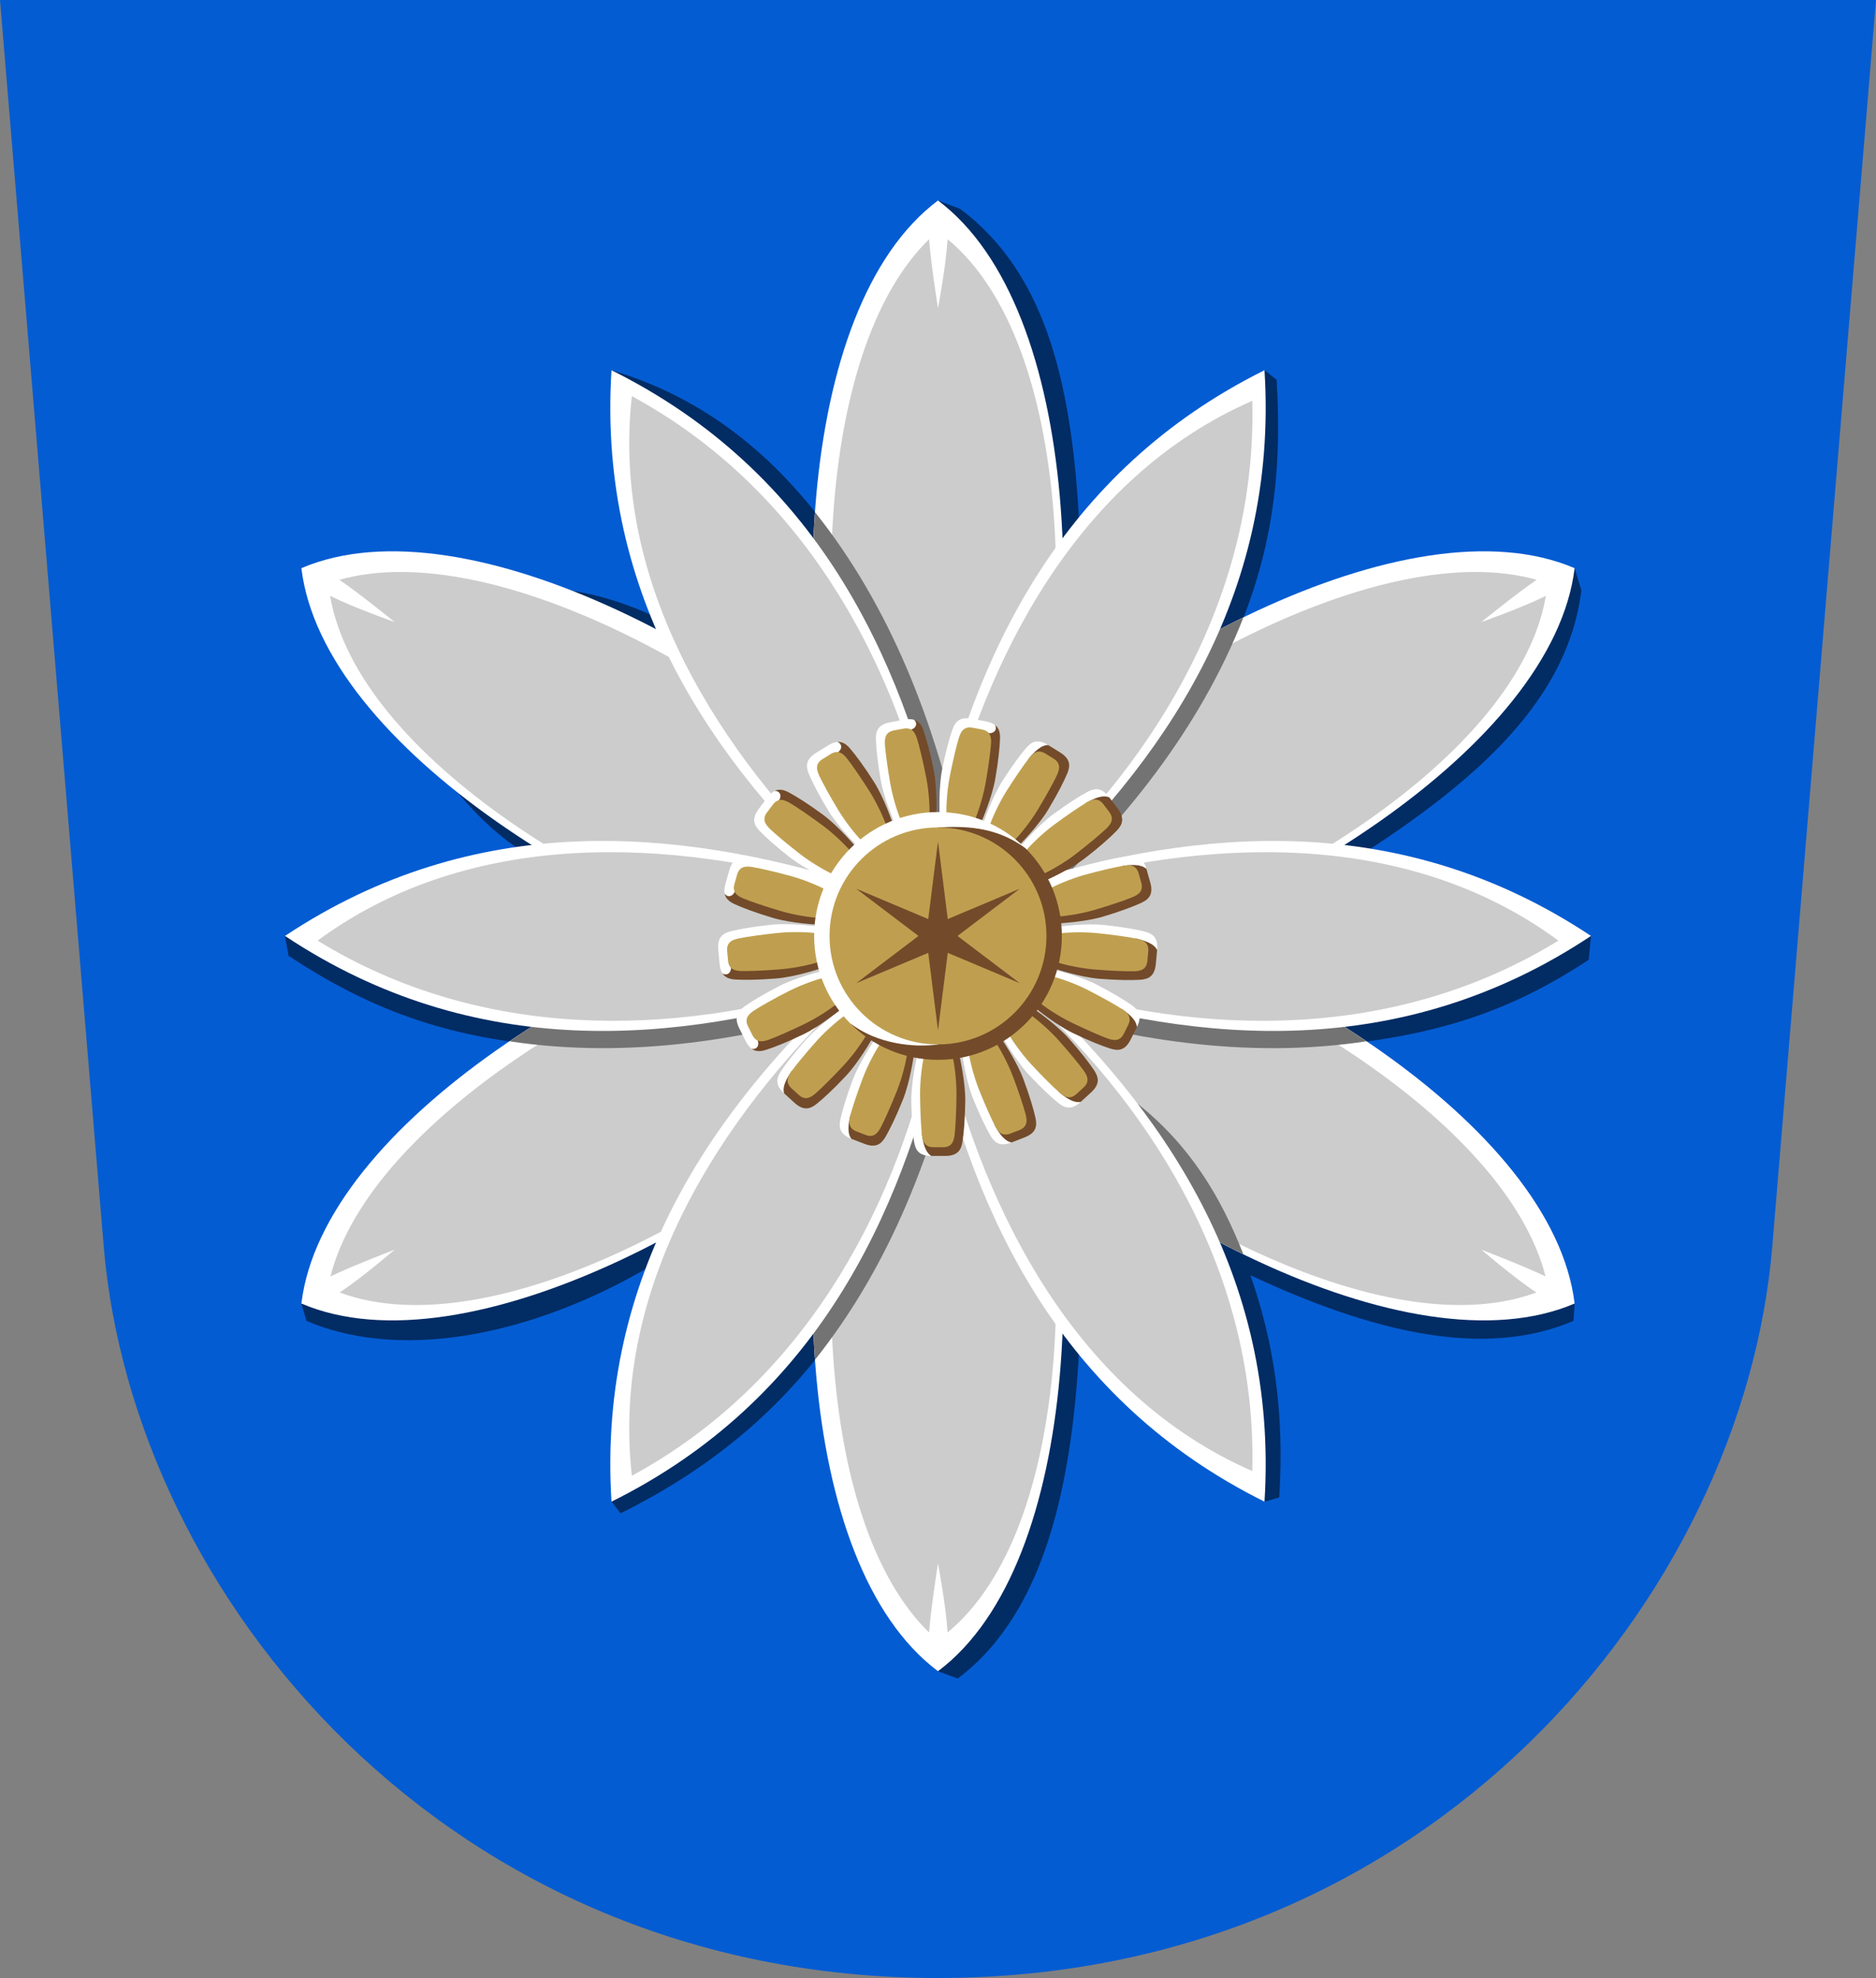<?xml version="1.0" encoding="UTF-8" standalone="no"?>
<svg
   xmlns:dc="http://purl.org/dc/elements/1.1/"
   xmlns:cc="http://creativecommons.org/ns#"
   xmlns:rdf="http://www.w3.org/1999/02/22-rdf-syntax-ns#"
   xmlns:svg="http://www.w3.org/2000/svg"
   xmlns="http://www.w3.org/2000/svg"
   width="500"
   height="527"
   viewBox="0 0 132.292 139.435"
   version="1.1"
   id="svg847">
  <rect x="0" y="0" width="132.292" height="139.435" fill="#808080" stroke="none"/>
  <defs
     id="defs841" />
  <path
     style="font-variation-settings:normal;vector-effect:none;fill:#045cd2;fill-opacity:1;stroke:none;stroke-width:0.132;stroke-linecap:butt;stroke-linejoin:miter;stroke-miterlimit:5;stroke-dasharray:none;stroke-dashoffset:0;stroke-opacity:1;stop-color:#000000"
     d="M 7.314,87.866 C 5.264,63.245 0,0 0,0 h 132.292 l -7.314,87.866 c -2.049,24.621 -24.136,51.569 -58.832,51.569 -34.696,0 -56.783,-26.948 -58.832,-51.569 z"
     id="path846" />
  <path
     style="color:#000000;font-style:normal;font-variant:normal;font-weight:normal;font-stretch:normal;font-size:medium;line-height:normal;font-family:sans-serif;font-variant-ligatures:normal;font-variant-position:normal;font-variant-caps:normal;font-variant-numeric:normal;font-variant-alternates:normal;font-variant-east-asian:normal;font-feature-settings:normal;font-variation-settings:normal;text-indent:0;text-align:start;text-decoration:none;text-decoration-line:none;text-decoration-style:solid;text-decoration-color:#000000;letter-spacing:normal;word-spacing:normal;text-transform:none;writing-mode:lr-tb;direction:ltr;text-orientation:mixed;dominant-baseline:auto;baseline-shift:baseline;text-anchor:start;white-space:normal;shape-padding:0;shape-margin:0;inline-size:0;clip-rule:nonzero;display:inline;overflow:visible;visibility:visible;isolation:auto;mix-blend-mode:normal;color-interpolation:sRGB;color-interpolation-filters:linearRGB;solid-color:#000000;solid-opacity:1;vector-effect:none;fill:#022c64;fill-opacity:1;fill-rule:nonzero;stroke:none;stroke-width:1;stroke-linecap:butt;stroke-linejoin:miter;stroke-miterlimit:5;stroke-dasharray:none;stroke-dashoffset:0;stroke-opacity:1;color-rendering:auto;image-rendering:auto;shape-rendering:auto;text-rendering:auto;enable-background:accumulate;stop-color:#000000"
     d="m 67.722,14.733 -1.576,-0.6 7.55,23.877 2.456,-0.105 c -0.451,-10.489 -2.265,-18.548 -8.43,-23.172 z M 56.382,38.691 58.354,37.225 c -3.608,-4.851 -8.381,-9.098 -15.233,-11.126 5.41,4.057 9.861,8.02 13.261,12.591 z m 32.787,-12.592 -4.272,17.773 2.255,0.972 c 2.395,-5.548 3.314,-11.056 2.871,-18.078 z M 46.884,45.975 47.098,43.926 C 42.445,41.5 38.809,41.489 38.809,41.489 Z m 64.154,-5.922 -16.908,18.481 1.319,2.073 C 104.31,54.971 110.592,49.246 111.514,41.595 Z m -73.409,20.422 1.714,-1.152 -7.782,-4.364 c 0,0 2.691,3.751 6.068,5.515 z m 25.887,0.944 -0.354,0.615 -2.273,3.936 2.627,4.553 h 5.257 l 2.629,-4.553 -2.629,-4.551 z m 1.419,2.458 h 2.42 l 1.208,2.093 -1.208,2.095 h -2.42 l -1.208,-2.095 z m -44.837,2.1 0.25,1.396 c 5.86,3.895 10.991,5.531 16.994,6.231 l 0.283,-2.44 z m 92.095,0 -17.527,5.187 0.285,2.44 c 6.003,-0.7 11.225,-2.057 17.085,-5.952 z m -23.024,39.878 1.04,-0.294 c 0.371,-5.882 -0.339,-10.823 -2.031,-15.664 8.441,3.944 16.389,5.947 22.785,3.215 l 0.075,-1.222 -25.301,-4.61 z m -42.068,-19.83 -25.849,5.865 0.356,1.222 c 7.086,3.027 16.854,0.783 25.232,-4.443 z m 9.933,6.679 -13.912,13.152 0.639,0.822 c 6.306,-3.129 10.985,-7.098 14.593,-11.949 z m 16.941,-0.065 -7.829,25.17 1.39,0.517 c 6.162,-4.622 8.164,-13.794 8.616,-24.278 z"
     id="path2502" />
  <path
     style="font-variation-settings:normal;vector-effect:none;fill:#ffffff;fill-opacity:1;stroke:none;stroke-width:0.132;stroke-linecap:butt;stroke-linejoin:miter;stroke-miterlimit:5;stroke-dasharray:none;stroke-dashoffset:0;stroke-opacity:1;stop-color:#000000"
     d="M 60.379,62.648 C 55.315,45.899 56.001,21.742 66.146,14.133 76.29,21.742 76.976,45.899 71.913,62.648 Z"
     id="path2265" />
  <path
     id="path2267"
     style="font-variation-settings:normal;vector-effect:none;fill:#cccccc;fill-opacity:1;stroke:none;stroke-width:0.132;stroke-linecap:butt;stroke-linejoin:miter;stroke-miterlimit:5;stroke-dasharray:none;stroke-dashoffset:0;stroke-opacity:1;stop-color:#000000"
     d="m 66.823,16.864 c -0.118,1.911 -0.677,4.866 -0.677,4.866 0,0 -0.507,-3.183 -0.63,-4.866 -8.117,7.916 -8.516,29.11 -4.148,44.065 h 10.353 c 4.499,-15.403 3.941,-36.755 -4.898,-44.065 z" />
  <path
     id="path2460"
     style="font-variation-settings:normal;vector-effect:none;fill:#737373;fill-opacity:1;stroke:none;stroke-width:0.132;stroke-linecap:butt;stroke-linejoin:miter;stroke-miterlimit:5;stroke-dasharray:none;stroke-dashoffset:0;stroke-opacity:1;stop-color:#000000"
     d="m 57.473,36.102 c -0.093,1.317 -0.152,2.652 -0.169,4.001 3.82,5.583 6.166,11.962 7.704,18.452 l 2.65,0.309 c -1.799,-7.959 -4.808,-16.016 -10.186,-22.763 z" />
  <path
     style="font-variation-settings:normal;vector-effect:none;fill:#ffffff;fill-opacity:1;stroke:none;stroke-width:0.132;stroke-linecap:butt;stroke-linejoin:miter;stroke-miterlimit:5;stroke-dasharray:none;stroke-dashoffset:0;stroke-opacity:1;stop-color:#000000"
     d="M 71.907,62.639 C 88.944,66.628 109.522,79.301 111.039,91.89 99.378,96.871 78.114,85.387 66.14,72.627 Z"
     id="path2280" />
  <path
     id="path2282"
     style="font-variation-settings:normal;vector-effect:none;fill:#cccccc;fill-opacity:1;stroke:none;stroke-width:0.132;stroke-linecap:butt;stroke-linejoin:miter;stroke-miterlimit:5;stroke-dasharray:none;stroke-dashoffset:0;stroke-opacity:1;stop-color:#000000"
     d="m 108.335,91.111 c -1.596,-1.058 -3.875,-3.019 -3.875,-3.019 0,0 3.01,1.152 4.529,1.887 C 106.191,78.991 88.037,68.049 72.902,64.354 l -5.177,8.966 c 11.09,11.597 29.861,21.791 40.61,17.791 z" />
  <path
     id="path2462"
     style="font-variation-settings:normal;vector-effect:none;fill:#737373;fill-opacity:1;stroke:none;stroke-width:0.132;stroke-linecap:butt;stroke-linejoin:miter;stroke-miterlimit:5;stroke-dasharray:none;stroke-dashoffset:0;stroke-opacity:1;stop-color:#000000"
     d="m 73.141,68.704 -1.593,2.141 c 7.794,2.422 16.278,3.846 24.813,2.56 -1.093,-0.739 -2.22,-1.458 -3.379,-2.147 -6.747,0.518 -13.448,-0.639 -19.841,-2.553 z" />
  <path
     id="path2475"
     style="font-variation-settings:normal;vector-effect:none;fill:#737373;fill-opacity:1;stroke:none;stroke-width:0.132;stroke-linecap:butt;stroke-linejoin:miter;stroke-miterlimit:5;stroke-dasharray:none;stroke-dashoffset:0;stroke-opacity:1;stop-color:#000000"
     d="m 84.128,86.562 c 1.178,0.66 2.364,1.277 3.551,1.855 -1.577,-4.014 -3.734,-7.678 -7.568,-10.7 0.736,2.969 2.555,5.798 4.017,8.845 z" />
  <path
     style="font-variation-settings:normal;vector-effect:none;fill:#ffffff;fill-opacity:1;stroke:none;stroke-width:0.132;stroke-linecap:butt;stroke-linejoin:miter;stroke-miterlimit:5;stroke-dasharray:none;stroke-dashoffset:0;stroke-opacity:1;stop-color:#000000"
     d="M 66.151,59.315 C 54.178,46.556 32.914,35.071 21.253,40.052 22.77,52.642 43.347,65.314 60.384,69.304 Z"
     id="path2286" />
  <path
     id="path2288"
     style="font-variation-settings:normal;vector-effect:none;fill:#cccccc;fill-opacity:1;stroke:none;stroke-width:0.132;stroke-linecap:butt;stroke-linejoin:miter;stroke-miterlimit:5;stroke-dasharray:none;stroke-dashoffset:0;stroke-opacity:1;stop-color:#000000"
     d="m 23.28,42.004 c 1.714,0.853 4.552,1.847 4.552,1.847 0,0 -2.503,-2.03 -3.899,-2.979 10.914,-3.071 29.468,7.18 40.235,18.44 l -5.177,8.966 C 43.403,64.473 25.19,53.313 23.28,42.004 Z" />
  <path
     style="font-variation-settings:normal;vector-effect:none;fill:#ffffff;fill-opacity:1;stroke:none;stroke-width:0.132;stroke-linecap:butt;stroke-linejoin:miter;stroke-miterlimit:5;stroke-dasharray:none;stroke-dashoffset:0;stroke-opacity:1;stop-color:#000000"
     d="M 66.14,59.315 C 78.114,46.556 99.378,35.071 111.039,40.052 109.522,52.642 88.944,65.314 71.907,69.304 Z"
     id="path2292" />
  <path
     id="path2294"
     style="font-variation-settings:normal;vector-effect:none;fill:#cccccc;fill-opacity:1;stroke:none;stroke-width:0.132;stroke-linecap:butt;stroke-linejoin:miter;stroke-miterlimit:5;stroke-dasharray:none;stroke-dashoffset:0;stroke-opacity:1;stop-color:#000000"
     d="m 109.012,42.004 c -1.714,0.853 -4.552,1.847 -4.552,1.847 0,0 2.503,-2.03 3.899,-2.979 C 97.444,37.8 78.891,48.052 68.123,59.312 l 5.177,8.966 c 15.589,-3.805 33.802,-14.965 35.712,-26.274 z" />
  <path
     id="path2466"
     style="font-variation-settings:normal;vector-effect:none;fill:#737373;fill-opacity:1;stroke:none;stroke-width:0.132;stroke-linecap:butt;stroke-linejoin:miter;stroke-miterlimit:5;stroke-dasharray:none;stroke-dashoffset:0;stroke-opacity:1;stop-color:#000000"
     d="m 87.685,43.523 c -1.187,0.577 -2.372,1.194 -3.549,1.854 -2.925,6.102 -7.277,11.327 -12.131,15.906 l 1.057,2.45 C 79.057,58.193 84.531,51.557 87.685,43.523 Z" />
  <path
     style="font-variation-settings:normal;vector-effect:none;fill:#ffffff;fill-opacity:1;stroke:none;stroke-width:0.132;stroke-linecap:butt;stroke-linejoin:miter;stroke-miterlimit:5;stroke-dasharray:none;stroke-dashoffset:0;stroke-opacity:1;stop-color:#000000"
     d="M 60.384,62.639 C 43.347,66.628 22.77,79.301 21.253,91.89 32.914,96.871 54.178,85.387 66.151,72.627 Z"
     id="path2298" />
  <path
     id="path2300"
     style="font-variation-settings:normal;vector-effect:none;fill:#cccccc;fill-opacity:1;stroke:none;stroke-width:0.132;stroke-linecap:butt;stroke-linejoin:miter;stroke-miterlimit:5;stroke-dasharray:none;stroke-dashoffset:0;stroke-opacity:1;stop-color:#000000"
     d="m 23.956,91.111 c 1.596,-1.058 3.875,-3.019 3.875,-3.019 0,0 -3.01,1.152 -4.529,1.887 C 26.1,78.991 44.255,68.049 59.39,64.354 l 5.177,8.966 C 53.477,84.917 34.706,95.111 23.956,91.111 Z" />
  <path
     id="path2468"
     style="font-variation-settings:normal;vector-effect:none;fill:#737373;fill-opacity:1;stroke:none;stroke-width:0.132;stroke-linecap:butt;stroke-linejoin:miter;stroke-miterlimit:5;stroke-dasharray:none;stroke-dashoffset:0;stroke-opacity:1;stop-color:#000000"
     d="m 59.15,68.704 c -6.392,1.914 -13.094,3.071 -19.841,2.553 -1.16,0.69 -2.286,1.408 -3.379,2.147 8.534,1.286 17.018,-0.138 24.813,-2.56 z" />
  <path
     style="font-variation-settings:normal;vector-effect:none;fill:#ffffff;fill-opacity:1;stroke:none;stroke-width:0.132;stroke-linecap:butt;stroke-linejoin:miter;stroke-miterlimit:5;stroke-dasharray:none;stroke-dashoffset:0;stroke-opacity:1;stop-color:#000000"
     d="M 60.379,69.294 C 55.315,86.044 56.001,110.201 66.146,117.809 76.29,110.201 76.976,86.044 71.913,69.294 Z"
     id="path2274" />
  <path
     id="path2276"
     style="font-variation-settings:normal;vector-effect:none;fill:#cccccc;fill-opacity:1;stroke:none;stroke-width:0.132;stroke-linecap:butt;stroke-linejoin:miter;stroke-miterlimit:5;stroke-dasharray:none;stroke-dashoffset:0;stroke-opacity:1;stop-color:#000000"
     d="m 66.823,115.078 c -0.118,-1.911 -0.677,-4.866 -0.677,-4.866 0,0 -0.507,3.183 -0.63,4.866 -8.117,-7.916 -8.516,-29.11 -4.148,-44.065 h 10.353 c 4.499,15.403 3.941,36.755 -4.898,44.065 z" />
  <path
     id="path2470"
     style="font-variation-settings:normal;vector-effect:none;fill:#737373;fill-opacity:1;stroke:none;stroke-width:0.132;stroke-linecap:butt;stroke-linejoin:miter;stroke-miterlimit:5;stroke-dasharray:none;stroke-dashoffset:0;stroke-opacity:1;stop-color:#000000"
     d="m 67.659,73.09 -2.65,0.309 c -1.538,6.49 -3.885,12.869 -7.704,18.452 0.017,1.35 0.076,2.685 0.169,4.001 5.378,-6.747 8.386,-14.803 10.185,-22.762 z" />
  <path
     style="font-variation-settings:normal;vector-effect:none;fill:#ffffff;fill-opacity:1;stroke:none;stroke-width:0.132;stroke-linecap:butt;stroke-linejoin:miter;stroke-miterlimit:5;stroke-dasharray:none;stroke-dashoffset:0;stroke-opacity:1;stop-color:#000000"
     d="M 71.913,69.67 C 84.588,73.609 98.834,74.856 112.193,65.977 98.834,57.098 84.588,58.346 71.913,62.285 Z"
     id="path2392" />
  <path
     style="font-variation-settings:normal;vector-effect:none;fill:#cccccc;fill-opacity:1;stroke:none;stroke-width:0.132;stroke-linecap:butt;stroke-linejoin:miter;stroke-miterlimit:5;stroke-dasharray:none;stroke-dashoffset:0;stroke-opacity:1;stop-color:#000000"
     d="M 73.101,69.415 C 84.783,73.082 98.372,73.388 109.893,66.307 99.03,58.303 84.783,59.136 73.101,62.54 Z"
     id="path2394" />
  <path
     style="font-variation-settings:normal;vector-effect:none;fill:#ffffff;fill-opacity:1;stroke:none;stroke-width:0.132;stroke-linecap:butt;stroke-linejoin:miter;stroke-miterlimit:5;stroke-dasharray:none;stroke-dashoffset:0;stroke-opacity:1;stop-color:#000000"
     d="M 60.379,69.67 C 47.703,73.609 33.457,74.856 20.098,65.977 33.457,57.098 47.703,58.346 60.379,62.285 Z"
     id="path2170" />
  <path
     style="font-variation-settings:normal;vector-effect:none;fill:#cccccc;fill-opacity:1;stroke:none;stroke-width:0.132;stroke-linecap:butt;stroke-linejoin:miter;stroke-miterlimit:5;stroke-dasharray:none;stroke-dashoffset:0;stroke-opacity:1;stop-color:#000000"
     d="M 59.191,69.415 C 47.509,73.082 33.92,73.388 22.398,66.307 33.261,58.303 47.509,59.136 59.191,62.54 Z"
     id="path2172" />
  <path
     style="font-variation-settings:normal;vector-effect:none;fill:#ffffff;fill-opacity:1;stroke:none;stroke-width:0.132;stroke-linecap:butt;stroke-linejoin:miter;stroke-miterlimit:5;stroke-dasharray:none;stroke-dashoffset:0;stroke-opacity:1;stop-color:#000000"
     d="M 66.46,72.818 C 63.533,85.765 57.491,98.726 43.122,105.856 42.112,89.847 50.316,78.133 60.065,69.125 Z"
     id="path2398" />
  <path
     style="font-variation-settings:normal;vector-effect:none;fill:#cccccc;fill-opacity:1;stroke:none;stroke-width:0.132;stroke-linecap:butt;stroke-linejoin:miter;stroke-miterlimit:5;stroke-dasharray:none;stroke-dashoffset:0;stroke-opacity:1;stop-color:#000000"
     d="M 65.645,73.72 C 62.98,85.67 56.451,97.591 44.557,104.029 43.058,90.619 50.903,78.697 59.691,70.282 Z"
     id="path2400" />
  <path
     style="font-variation-settings:normal;vector-effect:none;fill:#ffffff;fill-opacity:1;stroke:none;stroke-width:0.132;stroke-linecap:butt;stroke-linejoin:miter;stroke-miterlimit:5;stroke-dasharray:none;stroke-dashoffset:0;stroke-opacity:1;stop-color:#000000"
     d="M 72.227,62.83 C 81.976,53.821 90.179,42.108 89.17,26.099 74.801,33.229 68.758,46.19 65.831,59.137 Z"
     id="path2404" />
  <path
     style="font-variation-settings:normal;vector-effect:none;fill:#cccccc;fill-opacity:1;stroke:none;stroke-width:0.132;stroke-linecap:butt;stroke-linejoin:miter;stroke-miterlimit:5;stroke-dasharray:none;stroke-dashoffset:0;stroke-opacity:1;stop-color:#000000"
     d="M 72.601,61.673 C 81.617,53.39 88.677,41.774 88.305,28.255 75.942,33.662 69.539,46.417 66.646,58.235 Z"
     id="path2406" />
  <path
     style="font-variation-settings:normal;vector-effect:none;fill:#ffffff;fill-opacity:1;stroke:none;stroke-width:0.132;stroke-linecap:butt;stroke-linejoin:miter;stroke-miterlimit:5;stroke-dasharray:none;stroke-dashoffset:0;stroke-opacity:1;stop-color:#000000"
     d="M 72.227,69.125 C 81.976,78.133 90.179,89.847 89.17,105.856 74.801,98.726 68.758,85.765 65.831,72.818 Z"
     id="path2410" />
  <path
     style="font-variation-settings:normal;vector-effect:none;fill:#cccccc;fill-opacity:1;stroke:none;stroke-width:0.132;stroke-linecap:butt;stroke-linejoin:miter;stroke-miterlimit:5;stroke-dasharray:none;stroke-dashoffset:0;stroke-opacity:1;stop-color:#000000"
     d="m 72.601,70.282 c 9.017,8.283 16.076,19.899 15.704,33.418 C 75.942,98.293 69.539,85.538 66.646,73.72 Z"
     id="path2412" />
  <path
     style="font-variation-settings:normal;vector-effect:none;fill:#ffffff;fill-opacity:1;stroke:none;stroke-width:0.132;stroke-linecap:butt;stroke-linejoin:miter;stroke-miterlimit:5;stroke-dasharray:none;stroke-dashoffset:0;stroke-opacity:1;stop-color:#000000"
     d="M 66.46,59.137 C 63.533,46.19 57.491,33.229 43.122,26.099 c -1.01,16.009 7.194,27.722 16.943,36.731 z"
     id="path2416" />
  <path
     style="font-variation-settings:normal;vector-effect:none;fill:#cccccc;fill-opacity:1;stroke:none;stroke-width:0.132;stroke-linecap:butt;stroke-linejoin:miter;stroke-miterlimit:5;stroke-dasharray:none;stroke-dashoffset:0;stroke-opacity:1;stop-color:#000000"
     d="M 65.646,58.235 C 62.98,46.285 56.451,34.363 44.557,27.926 c -1.499,13.409 6.346,25.332 15.134,33.747 z"
     id="path2418" />
  <g
     id="g1666"
     style="stroke-width:1.077"
     transform="matrix(-0.913,-0.171,0.171,-0.913,137.08,179.289)">
    <path
       style="opacity:1;fill:#734b2a;fill-opacity:1;fill-rule:evenodd;stroke:none;stroke-width:0.142;stroke-miterlimit:5;stroke-dasharray:none"
       d="m 96.203,122.372 c -0.365,-0.189 -0.494,-0.539 -0.557,-0.949 -0.096,-0.618 -0.191,-1.688 -0.208,-3.069 -0.017,-1.381 0.406,-3.336 0.508,-3.691 0.103,-0.355 0.559,-0.393 1.028,-0.393 l -0.023,7.541 z"
       id="path1660" />
    <path
       style="opacity:1;fill:#ffffff;fill-opacity:1;fill-rule:evenodd;stroke:none;stroke-width:0.142;stroke-miterlimit:5;stroke-dasharray:none"
       d="m 96.974,114.269 h 1.025 c 0.469,0 0.926,0.038 1.028,0.393 0.103,0.355 0.525,2.31 0.508,3.691 -0.017,1.381 -0.112,2.452 -0.208,3.069 -0.096,0.618 -0.339,1.098 -1.311,1.098 h -1.059 c -0.326,0 -0.57,-0.054 -0.754,-0.149 -0.271,-0.362 0.039,-0.704 0.428,-0.689 z"
       id="path1662" />
    <path
       id="path1664"
       style="opacity:1;fill:#bf9f4f;fill-opacity:1;fill-rule:evenodd;stroke:none;stroke-width:0.142;stroke-miterlimit:5;stroke-dasharray:none"
       d="m 98.58,114.988 c 0.11,0.491 0.3,1.723 0.288,2.925 -0.011,1.202 -0.076,2.452 -0.14,2.99 -0.064,0.538 -0.228,0.956 -0.885,0.956 h -0.715 c -0.656,0 -0.82,-0.418 -0.885,-0.956 -0.065,-0.538 -0.129,-1.788 -0.14,-2.99 -0.011,-1.202 0.178,-2.434 0.288,-2.925 0.11,-0.491 2.078,-0.491 2.188,0 z" />
  </g>
  <g
     id="g1220"
     style="stroke-width:1.077"
     transform="matrix(0.929,0,0,0.929,-24.399,-32.336)">
    <path
       style="opacity:1;fill:#ffffff;fill-opacity:1;fill-rule:evenodd;stroke:none;stroke-width:0.142;stroke-miterlimit:5;stroke-dasharray:none"
       d="m 96.957,122.521 c -0.973,0 -1.215,-0.481 -1.311,-1.098 -0.096,-0.618 -0.191,-1.688 -0.208,-3.069 -0.017,-1.381 0.406,-3.336 0.508,-3.691 0.103,-0.355 0.559,-0.393 1.028,-0.393 z"
       id="path1205" />
    <path
       style="opacity:1;fill:#734b2a;fill-opacity:1;fill-rule:evenodd;stroke:none;stroke-width:0.142;stroke-miterlimit:5;stroke-dasharray:none"
       d="m 96.974,114.269 h 1.025 c 0.469,0 0.926,0.038 1.028,0.393 0.103,0.355 0.525,2.31 0.508,3.691 -0.017,1.381 -0.112,2.452 -0.208,3.069 -0.096,0.618 -0.339,1.098 -1.311,1.098 h -1.059 c -0.261,-0.157 -0.562,-0.506 -0.712,-1.618 z"
       id="path1215" />
    <path
       id="path1210"
       style="opacity:1;fill:#bf9f4f;fill-opacity:1;fill-rule:evenodd;stroke:none;stroke-width:0.142;stroke-miterlimit:5;stroke-dasharray:none"
       d="m 98.58,114.988 c 0.11,0.491 0.3,1.723 0.288,2.925 -0.011,1.202 -0.076,2.452 -0.14,2.99 -0.064,0.538 -0.228,0.956 -0.885,0.956 h -0.715 c -0.656,0 -0.82,-0.418 -0.885,-0.956 -0.065,-0.538 -0.129,-1.788 -0.14,-2.99 -0.011,-1.202 0.178,-2.434 0.288,-2.925 0.11,-0.491 2.078,-0.491 2.188,0 z" />
  </g>
  <g
     id="g1779"
     style="stroke-width:1.077"
     transform="matrix(-0.414,-0.831,-0.831,0.414,194.527,103.217)">
    <path
       style="opacity:1;fill:#734b2a;fill-opacity:1;fill-rule:evenodd;stroke:none;stroke-width:0.142;stroke-miterlimit:5;stroke-dasharray:none"
       d="m 96.203,122.372 c -0.365,-0.189 -0.494,-0.539 -0.557,-0.949 -0.096,-0.618 -0.191,-1.688 -0.208,-3.069 -0.017,-1.381 0.406,-3.336 0.508,-3.691 0.103,-0.355 0.559,-0.393 1.028,-0.393 l -0.023,7.541 z"
       id="path1773" />
    <path
       style="opacity:1;fill:#ffffff;fill-opacity:1;fill-rule:evenodd;stroke:none;stroke-width:0.142;stroke-miterlimit:5;stroke-dasharray:none"
       d="m 96.974,114.269 h 1.025 c 0.469,0 0.926,0.038 1.028,0.393 0.103,0.355 0.525,2.31 0.508,3.691 -0.017,1.381 -0.112,2.452 -0.208,3.069 -0.096,0.618 -0.339,1.098 -1.311,1.098 h -1.059 c -0.326,0 -0.57,-0.054 -0.754,-0.149 -0.271,-0.362 0.039,-0.704 0.428,-0.689 z"
       id="path1775" />
    <path
       id="path1777"
       style="opacity:1;fill:#bf9f4f;fill-opacity:1;fill-rule:evenodd;stroke:none;stroke-width:0.142;stroke-miterlimit:5;stroke-dasharray:none"
       d="m 98.58,114.988 c 0.11,0.491 0.3,1.723 0.288,2.925 -0.011,1.202 -0.076,2.452 -0.14,2.99 -0.064,0.538 -0.228,0.956 -0.885,0.956 h -0.715 c -0.656,0 -0.82,-0.418 -0.885,-0.956 -0.065,-0.538 -0.129,-1.788 -0.14,-2.99 -0.011,-1.202 0.178,-2.434 0.288,-2.925 0.11,-0.491 2.078,-0.491 2.188,0 z" />
  </g>
  <g
     id="g1789"
     style="stroke-width:1.077"
     transform="matrix(-0.086,-0.925,-0.925,0.086,172.412,147.08)">
    <path
       style="opacity:1;fill:#734b2a;fill-opacity:1;fill-rule:evenodd;stroke:none;stroke-width:0.142;stroke-miterlimit:5;stroke-dasharray:none"
       d="m 96.203,122.372 c -0.365,-0.189 -0.494,-0.539 -0.557,-0.949 -0.096,-0.618 -0.191,-1.688 -0.208,-3.069 -0.017,-1.381 0.406,-3.336 0.508,-3.691 0.103,-0.355 0.559,-0.393 1.028,-0.393 l -0.023,7.541 z"
       id="path1783" />
    <path
       style="opacity:1;fill:#ffffff;fill-opacity:1;fill-rule:evenodd;stroke:none;stroke-width:0.142;stroke-miterlimit:5;stroke-dasharray:none"
       d="m 96.974,114.269 h 1.025 c 0.469,0 0.926,0.038 1.028,0.393 0.103,0.355 0.525,2.31 0.508,3.691 -0.017,1.381 -0.112,2.452 -0.208,3.069 -0.096,0.618 -0.339,1.098 -1.311,1.098 h -1.059 c -0.326,0 -0.57,-0.054 -0.754,-0.149 -0.271,-0.362 0.039,-0.704 0.428,-0.689 z"
       id="path1785" />
    <path
       id="path1787"
       style="opacity:1;fill:#bf9f4f;fill-opacity:1;fill-rule:evenodd;stroke:none;stroke-width:0.142;stroke-miterlimit:5;stroke-dasharray:none"
       d="m 98.58,114.988 c 0.11,0.491 0.3,1.723 0.288,2.925 -0.011,1.202 -0.076,2.452 -0.14,2.99 -0.064,0.538 -0.228,0.956 -0.885,0.956 h -0.715 c -0.656,0 -0.82,-0.418 -0.885,-0.956 -0.065,-0.538 -0.129,-1.788 -0.14,-2.99 -0.011,-1.202 0.178,-2.434 0.288,-2.925 0.11,-0.491 2.078,-0.491 2.188,0 z" />
  </g>
  <g
     id="g1799"
     style="stroke-width:1.077"
     transform="matrix(0.254,-0.893,-0.893,-0.254,135.945,179.992)">
    <path
       style="opacity:1;fill:#734b2a;fill-opacity:1;fill-rule:evenodd;stroke:none;stroke-width:0.142;stroke-miterlimit:5;stroke-dasharray:none"
       d="m 96.203,122.372 c -0.365,-0.189 -0.494,-0.539 -0.557,-0.949 -0.096,-0.618 -0.191,-1.688 -0.208,-3.069 -0.017,-1.381 0.406,-3.336 0.508,-3.691 0.103,-0.355 0.559,-0.393 1.028,-0.393 l -0.023,7.541 z"
       id="path1793" />
    <path
       style="opacity:1;fill:#ffffff;fill-opacity:1;fill-rule:evenodd;stroke:none;stroke-width:0.142;stroke-miterlimit:5;stroke-dasharray:none"
       d="m 96.974,114.269 h 1.025 c 0.469,0 0.926,0.038 1.028,0.393 0.103,0.355 0.525,2.31 0.508,3.691 -0.017,1.381 -0.112,2.452 -0.208,3.069 -0.096,0.618 -0.339,1.098 -1.311,1.098 h -1.059 c -0.326,0 -0.57,-0.054 -0.754,-0.149 -0.271,-0.362 0.039,-0.704 0.428,-0.689 z"
       id="path1795" />
    <path
       id="path1797"
       style="opacity:1;fill:#bf9f4f;fill-opacity:1;fill-rule:evenodd;stroke:none;stroke-width:0.142;stroke-miterlimit:5;stroke-dasharray:none"
       d="m 98.58,114.988 c 0.11,0.491 0.3,1.723 0.288,2.925 -0.011,1.202 -0.076,2.452 -0.14,2.99 -0.064,0.538 -0.228,0.956 -0.885,0.956 h -0.715 c -0.656,0 -0.82,-0.418 -0.885,-0.956 -0.065,-0.538 -0.129,-1.788 -0.14,-2.99 -0.011,-1.202 0.178,-2.434 0.288,-2.925 0.11,-0.491 2.078,-0.491 2.188,0 z" />
  </g>
  <g
     id="g1819"
     style="stroke-width:1.077"
     transform="matrix(0.866,0.336,-0.336,0.866,17.237,-58.405)">
    <path
       style="opacity:1;fill:#ffffff;fill-opacity:1;fill-rule:evenodd;stroke:none;stroke-width:0.142;stroke-miterlimit:5;stroke-dasharray:none"
       d="m 96.957,122.521 c -0.973,0 -1.215,-0.481 -1.311,-1.098 -0.096,-0.618 -0.191,-1.688 -0.208,-3.069 -0.017,-1.381 0.406,-3.336 0.508,-3.691 0.103,-0.355 0.559,-0.393 1.028,-0.393 z"
       id="path1813" />
    <path
       style="opacity:1;fill:#734b2a;fill-opacity:1;fill-rule:evenodd;stroke:none;stroke-width:0.142;stroke-miterlimit:5;stroke-dasharray:none"
       d="m 96.974,114.269 h 1.025 c 0.469,0 0.926,0.038 1.028,0.393 0.103,0.355 0.525,2.31 0.508,3.691 -0.017,1.381 -0.112,2.452 -0.208,3.069 -0.096,0.618 -0.339,1.098 -1.311,1.098 h -1.059 c -0.261,-0.157 -0.562,-0.506 -0.712,-1.618 z"
       id="path1815" />
    <path
       id="path1817"
       style="opacity:1;fill:#bf9f4f;fill-opacity:1;fill-rule:evenodd;stroke:none;stroke-width:0.142;stroke-miterlimit:5;stroke-dasharray:none"
       d="m 98.58,114.988 c 0.11,0.491 0.3,1.723 0.288,2.925 -0.011,1.202 -0.076,2.452 -0.14,2.99 -0.064,0.538 -0.228,0.956 -0.885,0.956 h -0.715 c -0.656,0 -0.82,-0.418 -0.885,-0.956 -0.065,-0.538 -0.129,-1.788 -0.14,-2.99 -0.011,-1.202 0.178,-2.434 0.288,-2.925 0.11,-0.491 2.078,-0.491 2.188,0 z" />
  </g>
  <g
     id="g1829"
     style="stroke-width:1.077"
     transform="matrix(0.686,0.626,-0.626,0.686,65.478,-67.672)">
    <path
       style="opacity:1;fill:#ffffff;fill-opacity:1;fill-rule:evenodd;stroke:none;stroke-width:0.142;stroke-miterlimit:5;stroke-dasharray:none"
       d="m 96.957,122.521 c -0.973,0 -1.215,-0.481 -1.311,-1.098 -0.096,-0.618 -0.191,-1.688 -0.208,-3.069 -0.017,-1.381 0.406,-3.336 0.508,-3.691 0.103,-0.355 0.559,-0.393 1.028,-0.393 z"
       id="path1823" />
    <path
       style="opacity:1;fill:#734b2a;fill-opacity:1;fill-rule:evenodd;stroke:none;stroke-width:0.142;stroke-miterlimit:5;stroke-dasharray:none"
       d="m 96.974,114.269 h 1.025 c 0.469,0 0.926,0.038 1.028,0.393 0.103,0.355 0.525,2.31 0.508,3.691 -0.017,1.381 -0.112,2.452 -0.208,3.069 -0.096,0.618 -0.339,1.098 -1.311,1.098 h -1.059 c -0.261,-0.157 -0.562,-0.506 -0.712,-1.618 z"
       id="path1825" />
    <path
       id="path1827"
       style="opacity:1;fill:#bf9f4f;fill-opacity:1;fill-rule:evenodd;stroke:none;stroke-width:0.142;stroke-miterlimit:5;stroke-dasharray:none"
       d="m 98.58,114.988 c 0.11,0.491 0.3,1.723 0.288,2.925 -0.011,1.202 -0.076,2.452 -0.14,2.99 -0.064,0.538 -0.228,0.956 -0.885,0.956 h -0.715 c -0.656,0 -0.82,-0.418 -0.885,-0.956 -0.065,-0.538 -0.129,-1.788 -0.14,-2.99 -0.011,-1.202 0.178,-2.434 0.288,-2.925 0.11,-0.491 2.078,-0.491 2.188,0 z" />
  </g>
  <g
     id="g1839"
     style="stroke-width:1.077"
     transform="matrix(0.866,-0.336,0.336,0.866,-53.799,7.011)">
    <path
       style="opacity:1;fill:#ffffff;fill-opacity:1;fill-rule:evenodd;stroke:none;stroke-width:0.142;stroke-miterlimit:5;stroke-dasharray:none"
       d="m 96.957,122.521 c -0.973,0 -1.215,-0.481 -1.311,-1.098 -0.096,-0.618 -0.191,-1.688 -0.208,-3.069 -0.017,-1.381 0.406,-3.336 0.508,-3.691 0.103,-0.355 0.559,-0.393 1.028,-0.393 z"
       id="path1833" />
    <path
       style="opacity:1;fill:#734b2a;fill-opacity:1;fill-rule:evenodd;stroke:none;stroke-width:0.142;stroke-miterlimit:5;stroke-dasharray:none"
       d="m 96.974,114.269 h 1.025 c 0.469,0 0.926,0.038 1.028,0.393 0.103,0.355 0.525,2.31 0.508,3.691 -0.017,1.381 -0.112,2.452 -0.208,3.069 -0.096,0.618 -0.339,1.098 -1.311,1.098 h -1.059 c -0.261,-0.157 -0.562,-0.506 -0.712,-1.618 z"
       id="path1835" />
    <path
       id="path1837"
       style="opacity:1;fill:#bf9f4f;fill-opacity:1;fill-rule:evenodd;stroke:none;stroke-width:0.142;stroke-miterlimit:5;stroke-dasharray:none"
       d="m 98.58,114.988 c 0.11,0.491 0.3,1.723 0.288,2.925 -0.011,1.202 -0.076,2.452 -0.14,2.99 -0.064,0.538 -0.228,0.956 -0.885,0.956 h -0.715 c -0.656,0 -0.82,-0.418 -0.885,-0.956 -0.065,-0.538 -0.129,-1.788 -0.14,-2.99 -0.011,-1.202 0.178,-2.434 0.288,-2.925 0.11,-0.491 2.078,-0.491 2.188,0 z" />
  </g>
  <g
     id="g1849"
     style="stroke-width:1.077"
     transform="matrix(0.686,-0.626,0.626,0.686,-67.001,54.322)">
    <path
       style="opacity:1;fill:#ffffff;fill-opacity:1;fill-rule:evenodd;stroke:none;stroke-width:0.142;stroke-miterlimit:5;stroke-dasharray:none"
       d="m 96.957,122.521 c -0.973,0 -1.215,-0.481 -1.311,-1.098 -0.096,-0.618 -0.191,-1.688 -0.208,-3.069 -0.017,-1.381 0.406,-3.336 0.508,-3.691 0.103,-0.355 0.559,-0.393 1.028,-0.393 z"
       id="path1843" />
    <path
       style="opacity:1;fill:#734b2a;fill-opacity:1;fill-rule:evenodd;stroke:none;stroke-width:0.142;stroke-miterlimit:5;stroke-dasharray:none"
       d="m 96.974,114.269 h 1.025 c 0.469,0 0.926,0.038 1.028,0.393 0.103,0.355 0.525,2.31 0.508,3.691 -0.017,1.381 -0.112,2.452 -0.208,3.069 -0.096,0.618 -0.339,1.098 -1.311,1.098 h -1.059 c -0.261,-0.157 -0.562,-0.506 -0.712,-1.618 z"
       id="path1845" />
    <path
       id="path1847"
       style="opacity:1;fill:#bf9f4f;fill-opacity:1;fill-rule:evenodd;stroke:none;stroke-width:0.142;stroke-miterlimit:5;stroke-dasharray:none"
       d="m 98.58,114.988 c 0.11,0.491 0.3,1.723 0.288,2.925 -0.011,1.202 -0.076,2.452 -0.14,2.99 -0.064,0.538 -0.228,0.956 -0.885,0.956 h -0.715 c -0.656,0 -0.82,-0.418 -0.885,-0.956 -0.065,-0.538 -0.129,-1.788 -0.14,-2.99 -0.011,-1.202 0.178,-2.434 0.288,-2.925 0.11,-0.491 2.078,-0.491 2.188,0 z" />
  </g>
  <g
     id="g1859"
     style="stroke-width:1.077"
     transform="matrix(-0.414,0.831,0.831,0.414,18.498,-58.897)">
    <path
       style="opacity:1;fill:#ffffff;fill-opacity:1;fill-rule:evenodd;stroke:none;stroke-width:0.142;stroke-miterlimit:5;stroke-dasharray:none"
       d="m 96.957,122.521 c -0.973,0 -1.215,-0.481 -1.311,-1.098 -0.096,-0.618 -0.191,-1.688 -0.208,-3.069 -0.017,-1.381 0.406,-3.336 0.508,-3.691 0.103,-0.355 0.559,-0.393 1.028,-0.393 z"
       id="path1853" />
    <path
       style="opacity:1;fill:#734b2a;fill-opacity:1;fill-rule:evenodd;stroke:none;stroke-width:0.142;stroke-miterlimit:5;stroke-dasharray:none"
       d="m 96.974,114.269 h 1.025 c 0.469,0 0.926,0.038 1.028,0.393 0.103,0.355 0.525,2.31 0.508,3.691 -0.017,1.381 -0.112,2.452 -0.208,3.069 -0.096,0.618 -0.339,1.098 -1.311,1.098 h -1.059 c -0.261,-0.157 -0.562,-0.506 -0.712,-1.618 z"
       id="path1855" />
    <path
       id="path1857"
       style="opacity:1;fill:#bf9f4f;fill-opacity:1;fill-rule:evenodd;stroke:none;stroke-width:0.142;stroke-miterlimit:5;stroke-dasharray:none"
       d="m 98.58,114.988 c 0.11,0.491 0.3,1.723 0.288,2.925 -0.011,1.202 -0.076,2.452 -0.14,2.99 -0.064,0.538 -0.228,0.956 -0.885,0.956 h -0.715 c -0.656,0 -0.82,-0.418 -0.885,-0.956 -0.065,-0.538 -0.129,-1.788 -0.14,-2.99 -0.011,-1.202 0.178,-2.434 0.288,-2.925 0.11,-0.491 2.078,-0.491 2.188,0 z" />
  </g>
  <g
     id="g1869"
     style="stroke-width:1.077"
     transform="matrix(-0.086,0.925,0.925,0.086,-23.394,-33.252)">
    <path
       style="opacity:1;fill:#ffffff;fill-opacity:1;fill-rule:evenodd;stroke:none;stroke-width:0.142;stroke-miterlimit:5;stroke-dasharray:none"
       d="m 96.957,122.521 c -0.973,0 -1.215,-0.481 -1.311,-1.098 -0.096,-0.618 -0.191,-1.688 -0.208,-3.069 -0.017,-1.381 0.406,-3.336 0.508,-3.691 0.103,-0.355 0.559,-0.393 1.028,-0.393 z"
       id="path1863" />
    <path
       style="opacity:1;fill:#734b2a;fill-opacity:1;fill-rule:evenodd;stroke:none;stroke-width:0.142;stroke-miterlimit:5;stroke-dasharray:none"
       d="m 96.974,114.269 h 1.025 c 0.469,0 0.926,0.038 1.028,0.393 0.103,0.355 0.525,2.31 0.508,3.691 -0.017,1.381 -0.112,2.452 -0.208,3.069 -0.096,0.618 -0.339,1.098 -1.311,1.098 h -1.059 c -0.261,-0.157 -0.562,-0.506 -0.712,-1.618 z"
       id="path1865" />
    <path
       id="path1867"
       style="opacity:1;fill:#bf9f4f;fill-opacity:1;fill-rule:evenodd;stroke:none;stroke-width:0.142;stroke-miterlimit:5;stroke-dasharray:none"
       d="m 98.58,114.988 c 0.11,0.491 0.3,1.723 0.288,2.925 -0.011,1.202 -0.076,2.452 -0.14,2.99 -0.064,0.538 -0.228,0.956 -0.885,0.956 h -0.715 c -0.656,0 -0.82,-0.418 -0.885,-0.956 -0.065,-0.538 -0.129,-1.788 -0.14,-2.99 -0.011,-1.202 0.178,-2.434 0.288,-2.925 0.11,-0.491 2.078,-0.491 2.188,0 z" />
  </g>
  <g
     id="g1879"
     style="stroke-width:1.077"
     transform="matrix(0.254,0.893,0.893,-0.254,-53.193,5.794)">
    <path
       style="opacity:1;fill:#ffffff;fill-opacity:1;fill-rule:evenodd;stroke:none;stroke-width:0.142;stroke-miterlimit:5;stroke-dasharray:none"
       d="m 96.957,122.521 c -0.973,0 -1.215,-0.481 -1.311,-1.098 -0.096,-0.618 -0.191,-1.688 -0.208,-3.069 -0.017,-1.381 0.406,-3.336 0.508,-3.691 0.103,-0.355 0.559,-0.393 1.028,-0.393 z"
       id="path1873" />
    <path
       style="opacity:1;fill:#734b2a;fill-opacity:1;fill-rule:evenodd;stroke:none;stroke-width:0.142;stroke-miterlimit:5;stroke-dasharray:none"
       d="m 96.974,114.269 h 1.025 c 0.469,0 0.926,0.038 1.028,0.393 0.103,0.355 0.525,2.31 0.508,3.691 -0.017,1.381 -0.112,2.452 -0.208,3.069 -0.096,0.618 -0.339,1.098 -1.311,1.098 h -1.059 c -0.261,-0.157 -0.562,-0.506 -0.712,-1.618 z"
       id="path1875" />
    <path
       id="path1877"
       style="opacity:1;fill:#bf9f4f;fill-opacity:1;fill-rule:evenodd;stroke:none;stroke-width:0.142;stroke-miterlimit:5;stroke-dasharray:none"
       d="m 98.58,114.988 c 0.11,0.491 0.3,1.723 0.288,2.925 -0.011,1.202 -0.076,2.452 -0.14,2.99 -0.064,0.538 -0.228,0.956 -0.885,0.956 h -0.715 c -0.656,0 -0.82,-0.418 -0.885,-0.956 -0.065,-0.538 -0.129,-1.788 -0.14,-2.99 -0.011,-1.202 0.178,-2.434 0.288,-2.925 0.11,-0.491 2.078,-0.491 2.188,0 z" />
  </g>
  <g
     id="g1889"
     style="stroke-width:1.077"
     transform="matrix(0.56,0.741,0.741,-0.56,-66.875,52.969)">
    <path
       style="opacity:1;fill:#ffffff;fill-opacity:1;fill-rule:evenodd;stroke:none;stroke-width:0.142;stroke-miterlimit:5;stroke-dasharray:none"
       d="m 96.957,122.521 c -0.973,0 -1.215,-0.481 -1.311,-1.098 -0.096,-0.618 -0.191,-1.688 -0.208,-3.069 -0.017,-1.381 0.406,-3.336 0.508,-3.691 0.103,-0.355 0.559,-0.393 1.028,-0.393 z"
       id="path1883" />
    <path
       style="opacity:1;fill:#734b2a;fill-opacity:1;fill-rule:evenodd;stroke:none;stroke-width:0.142;stroke-miterlimit:5;stroke-dasharray:none"
       d="m 96.974,114.269 h 1.025 c 0.469,0 0.926,0.038 1.028,0.393 0.103,0.355 0.525,2.31 0.508,3.691 -0.017,1.381 -0.112,2.452 -0.208,3.069 -0.096,0.618 -0.339,1.098 -1.311,1.098 h -1.059 c -0.261,-0.157 -0.562,-0.506 -0.712,-1.618 z"
       id="path1885" />
    <path
       id="path1887"
       style="opacity:1;fill:#bf9f4f;fill-opacity:1;fill-rule:evenodd;stroke:none;stroke-width:0.142;stroke-miterlimit:5;stroke-dasharray:none"
       d="m 98.58,114.988 c 0.11,0.491 0.3,1.723 0.288,2.925 -0.011,1.202 -0.076,2.452 -0.14,2.99 -0.064,0.538 -0.228,0.956 -0.885,0.956 h -0.715 c -0.656,0 -0.82,-0.418 -0.885,-0.956 -0.065,-0.538 -0.129,-1.788 -0.14,-2.99 -0.011,-1.202 0.178,-2.434 0.288,-2.925 0.11,-0.491 2.078,-0.491 2.188,0 z" />
  </g>
  <g
     id="g1899"
     style="stroke-width:1.077"
     transform="matrix(0.56,0.741,0.741,-0.56,-66.875,52.969)">
    <path
       style="opacity:1;fill:#ffffff;fill-opacity:1;fill-rule:evenodd;stroke:none;stroke-width:0.142;stroke-miterlimit:5;stroke-dasharray:none"
       d="m 96.957,122.521 c -0.973,0 -1.215,-0.481 -1.311,-1.098 -0.096,-0.618 -0.191,-1.688 -0.208,-3.069 -0.017,-1.381 0.406,-3.336 0.508,-3.691 0.103,-0.355 0.559,-0.393 1.028,-0.393 z"
       id="path1893" />
    <path
       style="opacity:1;fill:#734b2a;fill-opacity:1;fill-rule:evenodd;stroke:none;stroke-width:0.142;stroke-miterlimit:5;stroke-dasharray:none"
       d="m 96.974,114.269 h 1.025 c 0.469,0 0.926,0.038 1.028,0.393 0.103,0.355 0.525,2.31 0.508,3.691 -0.017,1.381 -0.112,2.452 -0.208,3.069 -0.096,0.618 -0.339,1.098 -1.311,1.098 h -1.059 c -0.261,-0.157 -0.562,-0.506 -0.712,-1.618 z"
       id="path1895" />
    <path
       id="path1897"
       style="opacity:1;fill:#bf9f4f;fill-opacity:1;fill-rule:evenodd;stroke:none;stroke-width:0.142;stroke-miterlimit:5;stroke-dasharray:none"
       d="m 98.58,114.988 c 0.11,0.491 0.3,1.723 0.288,2.925 -0.011,1.202 -0.076,2.452 -0.14,2.99 -0.064,0.538 -0.228,0.956 -0.885,0.956 h -0.715 c -0.656,0 -0.82,-0.418 -0.885,-0.956 -0.065,-0.538 -0.129,-1.788 -0.14,-2.99 -0.011,-1.202 0.178,-2.434 0.288,-2.925 0.11,-0.491 2.078,-0.491 2.188,0 z" />
  </g>
  <g
     id="g1909"
     style="stroke-width:1.077"
     transform="matrix(0.79,0.489,0.489,-0.79,-62.592,101.9)">
    <path
       style="opacity:1;fill:#ffffff;fill-opacity:1;fill-rule:evenodd;stroke:none;stroke-width:0.142;stroke-miterlimit:5;stroke-dasharray:none"
       d="m 96.957,122.521 c -0.973,0 -1.215,-0.481 -1.311,-1.098 -0.096,-0.618 -0.191,-1.688 -0.208,-3.069 -0.017,-1.381 0.406,-3.336 0.508,-3.691 0.103,-0.355 0.559,-0.393 1.028,-0.393 z"
       id="path1903" />
    <path
       style="opacity:1;fill:#734b2a;fill-opacity:1;fill-rule:evenodd;stroke:none;stroke-width:0.142;stroke-miterlimit:5;stroke-dasharray:none"
       d="m 96.974,114.269 h 1.025 c 0.469,0 0.926,0.038 1.028,0.393 0.103,0.355 0.525,2.31 0.508,3.691 -0.017,1.381 -0.112,2.452 -0.208,3.069 -0.096,0.618 -0.339,1.098 -1.311,1.098 h -1.059 c -0.261,-0.157 -0.562,-0.506 -0.712,-1.618 z"
       id="path1905" />
    <path
       id="path1907"
       style="opacity:1;fill:#bf9f4f;fill-opacity:1;fill-rule:evenodd;stroke:none;stroke-width:0.142;stroke-miterlimit:5;stroke-dasharray:none"
       d="m 98.58,114.988 c 0.11,0.491 0.3,1.723 0.288,2.925 -0.011,1.202 -0.076,2.452 -0.14,2.99 -0.064,0.538 -0.228,0.956 -0.885,0.956 h -0.715 c -0.656,0 -0.82,-0.418 -0.885,-0.956 -0.065,-0.538 -0.129,-1.788 -0.14,-2.99 -0.011,-1.202 0.178,-2.434 0.288,-2.925 0.11,-0.491 2.078,-0.491 2.188,0 z" />
  </g>
  <g
     id="g1919"
     style="stroke-width:1.077"
     transform="matrix(-0.913,0.171,-0.171,-0.913,173.217,146.014)">
    <path
       style="opacity:1;fill:#734b2a;fill-opacity:1;fill-rule:evenodd;stroke:none;stroke-width:0.142;stroke-miterlimit:5;stroke-dasharray:none"
       d="m 96.203,122.372 c -0.365,-0.189 -0.494,-0.539 -0.557,-0.949 -0.096,-0.618 -0.191,-1.688 -0.208,-3.069 -0.017,-1.381 0.406,-3.336 0.508,-3.691 0.103,-0.355 0.559,-0.393 1.028,-0.393 l -0.023,7.541 z"
       id="path1913" />
    <path
       style="opacity:1;fill:#ffffff;fill-opacity:1;fill-rule:evenodd;stroke:none;stroke-width:0.142;stroke-miterlimit:5;stroke-dasharray:none"
       d="m 96.974,114.269 h 1.025 c 0.469,0 0.926,0.038 1.028,0.393 0.103,0.355 0.525,2.31 0.508,3.691 -0.017,1.381 -0.112,2.452 -0.208,3.069 -0.096,0.618 -0.339,1.098 -1.311,1.098 h -1.059 c -0.326,0 -0.57,-0.054 -0.754,-0.149 -0.271,-0.362 0.039,-0.704 0.428,-0.689 z"
       id="path1915" />
    <path
       id="path1917"
       style="opacity:1;fill:#bf9f4f;fill-opacity:1;fill-rule:evenodd;stroke:none;stroke-width:0.142;stroke-miterlimit:5;stroke-dasharray:none"
       d="m 98.58,114.988 c 0.11,0.491 0.3,1.723 0.288,2.925 -0.011,1.202 -0.076,2.452 -0.14,2.99 -0.064,0.538 -0.228,0.956 -0.885,0.956 h -0.715 c -0.656,0 -0.82,-0.418 -0.885,-0.956 -0.065,-0.538 -0.129,-1.788 -0.14,-2.99 -0.011,-1.202 0.178,-2.434 0.288,-2.925 0.11,-0.491 2.078,-0.491 2.188,0 z" />
  </g>
  <g
     id="g1929"
     style="stroke-width:1.077"
     transform="matrix(-0.79,0.489,-0.489,-0.79,194.893,101.932)">
    <path
       style="opacity:1;fill:#734b2a;fill-opacity:1;fill-rule:evenodd;stroke:none;stroke-width:0.142;stroke-miterlimit:5;stroke-dasharray:none"
       d="m 96.203,122.372 c -0.365,-0.189 -0.494,-0.539 -0.557,-0.949 -0.096,-0.618 -0.191,-1.688 -0.208,-3.069 -0.017,-1.381 0.406,-3.336 0.508,-3.691 0.103,-0.355 0.559,-0.393 1.028,-0.393 l -0.023,7.541 z"
       id="path1923" />
    <path
       style="opacity:1;fill:#ffffff;fill-opacity:1;fill-rule:evenodd;stroke:none;stroke-width:0.142;stroke-miterlimit:5;stroke-dasharray:none"
       d="m 96.974,114.269 h 1.025 c 0.469,0 0.926,0.038 1.028,0.393 0.103,0.355 0.525,2.31 0.508,3.691 -0.017,1.381 -0.112,2.452 -0.208,3.069 -0.096,0.618 -0.339,1.098 -1.311,1.098 h -1.059 c -0.326,0 -0.57,-0.054 -0.754,-0.149 -0.271,-0.362 0.039,-0.704 0.428,-0.689 z"
       id="path1925" />
    <path
       id="path1927"
       style="opacity:1;fill:#bf9f4f;fill-opacity:1;fill-rule:evenodd;stroke:none;stroke-width:0.142;stroke-miterlimit:5;stroke-dasharray:none"
       d="m 98.58,114.988 c 0.11,0.491 0.3,1.723 0.288,2.925 -0.011,1.202 -0.076,2.452 -0.14,2.99 -0.064,0.538 -0.228,0.956 -0.885,0.956 h -0.715 c -0.656,0 -0.82,-0.418 -0.885,-0.956 -0.065,-0.538 -0.129,-1.788 -0.14,-2.99 -0.011,-1.202 0.178,-2.434 0.288,-2.925 0.11,-0.491 2.078,-0.491 2.188,0 z" />
  </g>
  <g
     id="g3152"
     style="stroke-width:1.077"
     transform="matrix(-0.56,0.741,-0.741,-0.56,199.187,52.995)">
    <path
       style="opacity:1;fill:#734b2a;fill-opacity:1;fill-rule:evenodd;stroke:none;stroke-width:0.142;stroke-miterlimit:5;stroke-dasharray:none"
       d="m 96.203,122.372 c -0.365,-0.189 -0.494,-0.539 -0.557,-0.949 -0.096,-0.618 -0.191,-1.688 -0.208,-3.069 -0.017,-1.381 0.406,-3.336 0.508,-3.691 0.103,-0.355 0.559,-0.393 1.028,-0.393 l -0.023,7.541 z"
       id="path3146" />
    <path
       style="opacity:1;fill:#ffffff;fill-opacity:1;fill-rule:evenodd;stroke:none;stroke-width:0.142;stroke-miterlimit:5;stroke-dasharray:none"
       d="m 96.974,114.269 h 1.025 c 0.469,0 0.926,0.038 1.028,0.393 0.103,0.355 0.525,2.31 0.508,3.691 -0.017,1.381 -0.112,2.452 -0.208,3.069 -0.096,0.618 -0.339,1.098 -1.311,1.098 h -1.059 c -0.326,0 -0.57,-0.054 -0.754,-0.149 -0.271,-0.362 0.039,-0.704 0.428,-0.689 z"
       id="path3148" />
    <path
       id="path3150"
       style="opacity:1;fill:#bf9f4f;fill-opacity:1;fill-rule:evenodd;stroke:none;stroke-width:0.142;stroke-miterlimit:5;stroke-dasharray:none"
       d="m 98.58,114.988 c 0.11,0.491 0.3,1.723 0.288,2.925 -0.011,1.202 -0.076,2.452 -0.14,2.99 -0.064,0.538 -0.228,0.956 -0.885,0.956 h -0.715 c -0.656,0 -0.82,-0.418 -0.885,-0.956 -0.065,-0.538 -0.129,-1.788 -0.14,-2.99 -0.011,-1.202 0.178,-2.434 0.288,-2.925 0.11,-0.491 2.078,-0.491 2.188,0 z" />
  </g>
  <path
     style="fill:#ffffff;fill-rule:evenodd;stroke:none;stroke-width:0.132;stroke-miterlimit:5;stroke-dasharray:none"
     d="m 59.97,72.154 c -1.581,-1.581 -2.558,-3.764 -2.558,-6.176 10e-7,-4.824 3.911,-8.734 8.734,-8.734 2.412,10e-7 4.596,0.978 6.176,2.558 0,0 -3.325,12.737 -6.176,13.824 -2.851,1.087 -6.176,-1.472 -6.176,-1.472 z"
     id="path848" />
  <path
     style="font-variation-settings:normal;vector-effect:none;fill:#734b2a;fill-opacity:1;stroke:none;stroke-width:0.132;stroke-linecap:butt;stroke-linejoin:miter;stroke-miterlimit:5;stroke-dasharray:none;stroke-dashoffset:0;stroke-opacity:1;stop-color:#000000"
     d="m 66.146,73.625 -10e-7,-15.295 c 1.756,-0.093 4.03,-0.124 6.176,1.472 1.581,1.581 2.558,3.764 2.558,6.176 0,4.824 -3.911,8.734 -8.734,8.734 -2.412,0 -4.596,-0.978 -6.176,-2.558 1.914,1.456 4.513,1.704 6.176,1.472 z"
     id="path860" />
  <path
     id="circle850"
     style="fill:#bf9f4f;fill-opacity:1;fill-rule:evenodd;stroke:none;stroke-width:0.132;stroke-miterlimit:5;stroke-dasharray:none"
     d="m 73.793,65.977 c 0,4.224 -3.424,7.648 -7.648,7.648 -4.224,0 -7.648,-3.424 -7.648,-7.648 -2e-6,-4.224 3.424,-7.648 7.648,-7.648 4.224,0 7.648,3.424 7.648,7.648 z" />
  <path
     id="path852"
     style="fill:#734b2a;fill-opacity:1;fill-rule:evenodd;stroke:none;stroke-width:0.132;stroke-miterlimit:5;stroke-dasharray:none"
     d="m 66.146,59.319 0.688,5.468 5.079,-2.138 -4.391,3.329 4.391,3.329 -5.079,-2.138 -0.688,5.468 -0.688,-5.468 -5.079,2.138 4.391,-3.329 -4.391,-3.329 5.079,2.138 z" />
</svg>
